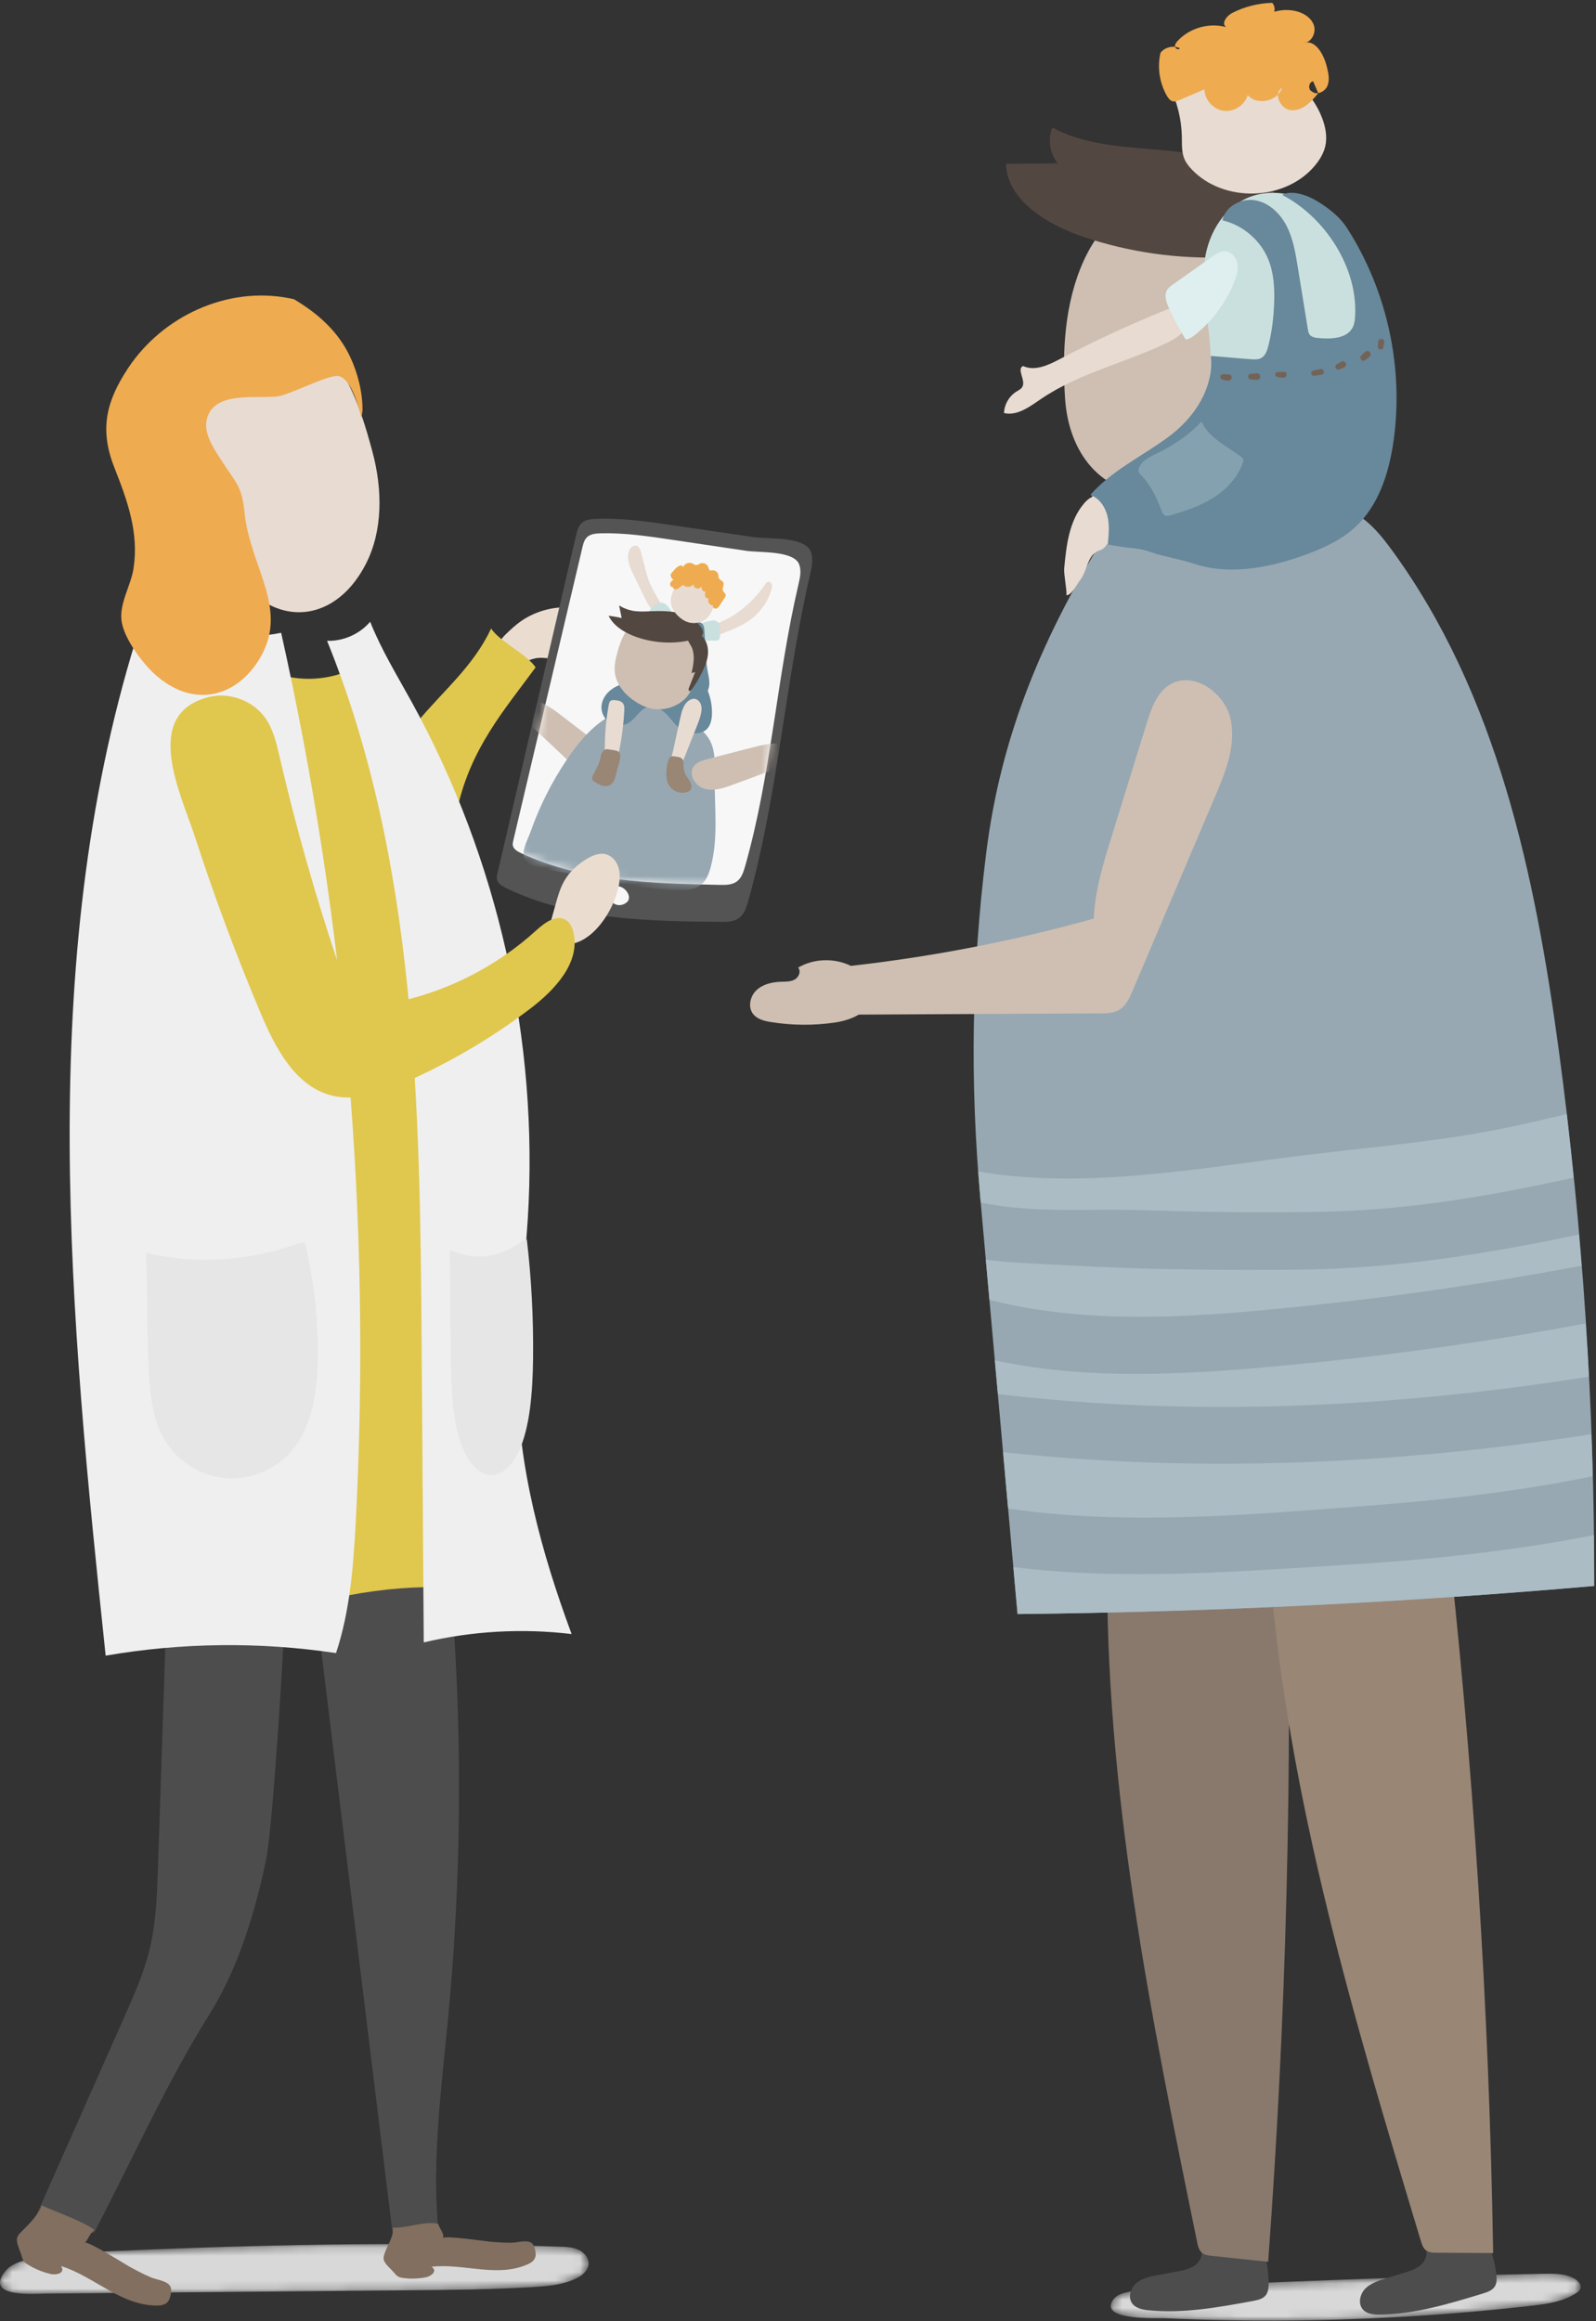 <?xml version="1.0" encoding="UTF-8"?>
<svg width="194px" height="282px" viewBox="0 0 194 282" version="1.1" xmlns="http://www.w3.org/2000/svg" xmlns:xlink="http://www.w3.org/1999/xlink">
    <rect x="0" y="0" width="194" height="282" fill="#333333" stroke="none"/>
    <title>bewoner</title>
    <defs>
        <path d="M53.813,1.341 C55.079,1.32 56.418,1.317 57.509,1.957 C57.948,2.213 58.366,2.71 58.178,3.181 C58.091,3.402 57.892,3.556 57.692,3.685 C56.043,4.766 54.003,5.035 52.039,5.256 C47.989,5.713 43.927,6.081 39.858,6.362 C32.708,6.855 25.54,7.077 18.375,7.026 C14.792,7 11.209,6.906 7.628,6.744 C7.602,6.743 7.569,6.742 7.532,6.742 L7.242,6.741 C7.184,6.741 7.121,6.742 7.054,6.742 L6.352,6.742 C4.068,6.727 -0.138,6.516 1.445,4.424 C1.884,3.842 2.662,3.652 3.381,3.523 C6.421,2.98 9.52,2.851 12.607,2.722" id="path-1"></path>
        <path d="M10.915,1.05 C29.978,0.181 49.077,-0.281 68.149,0.399 C68.903,0.427 69.681,0.459 70.362,0.783 C71.043,1.106 71.607,1.798 71.542,2.546 C71.469,3.357 70.726,3.934 69.991,4.281 C68.384,5.043 66.565,5.197 64.789,5.305 C59.874,5.603 54.952,5.647 50.028,5.692 L50.028,5.692 L37.663,5.804 L37.663,5.804 L16.117,6.001 C12.558,6.032 8.998,6.065 5.437,6.097 C4.086,6.109 -1.985,6.625 0.66,3.352 C1.226,2.654 2.114,2.302 2.979,2.051" id="path-3"></path>
        <path d="M11.914,0.863 C11.35,0.879 10.744,0.931 10.33,1.282 L10.33,1.282 C9.947,1.603 9.816,2.112 9.703,2.588 L9.703,2.588 C6.905,14.455 4.107,26.321 1.306,38.188 L1.306,38.188 C1.262,38.387 1.215,38.589 1.255,38.791 L1.255,38.791 C1.344,39.25 1.84,39.534 2.288,39.742 L2.288,39.742 C9.691,43.181 18.184,43.413 26.37,43.58 L26.37,43.58 C27.077,43.592 27.838,43.592 28.409,43.214 L28.409,43.214 C29.024,42.811 29.269,42.075 29.464,41.39 L29.464,41.39 C32.668,30.192 33.314,18.433 35.965,7.096 L35.965,7.096 C36.153,6.294 36.35,5.443 36.063,4.658 L36.063,4.658 C35.443,2.933 31.195,3.223 29.645,2.994 L29.645,2.994 C26.6,2.541 23.557,2.086 20.515,1.634 L20.515,1.634 C17.891,1.245 15.255,0.853 12.612,0.853 L12.612,0.853 C12.379,0.853 12.146,0.858 11.914,0.863" id="path-5"></path>
        <path d="M11.914,0.863 C11.35,0.879 10.744,0.931 10.33,1.282 L10.33,1.282 C9.947,1.603 9.816,2.112 9.703,2.588 L9.703,2.588 C6.905,14.455 4.107,26.321 1.306,38.188 L1.306,38.188 C1.262,38.387 1.215,38.589 1.255,38.791 L1.255,38.791 C1.344,39.25 1.84,39.534 2.288,39.742 L2.288,39.742 C9.691,43.181 18.184,43.413 26.37,43.58 L26.37,43.58 C27.077,43.592 27.838,43.592 28.409,43.214 L28.409,43.214 C29.024,42.811 29.269,42.075 29.464,41.39 L29.464,41.39 C32.668,30.192 33.314,18.433 35.965,7.096 L35.965,7.096 C36.153,6.294 36.35,5.443 36.063,4.658 L36.063,4.658 C35.443,2.933 31.195,3.223 29.645,2.994 L29.645,2.994 C26.6,2.541 23.557,2.086 20.515,1.634 L20.515,1.634 C17.891,1.245 15.255,0.853 12.612,0.853 L12.612,0.853 C12.379,0.853 12.146,0.858 11.914,0.863" id="path-7"></path>
        <path d="M11.914,0.863 C11.35,0.879 10.744,0.931 10.33,1.282 L10.33,1.282 C9.947,1.603 9.816,2.112 9.703,2.588 L9.703,2.588 C6.905,14.455 4.107,26.321 1.306,38.188 L1.306,38.188 C1.262,38.387 1.215,38.589 1.255,38.791 L1.255,38.791 C1.344,39.25 1.84,39.534 2.288,39.742 L2.288,39.742 C9.691,43.181 18.184,43.413 26.37,43.58 L26.37,43.58 C27.077,43.592 27.838,43.592 28.409,43.214 L28.409,43.214 C29.024,42.811 29.269,42.075 29.464,41.39 L29.464,41.39 C32.668,30.192 33.314,18.433 35.965,7.096 L35.965,7.096 C36.153,6.294 36.35,5.443 36.063,4.658 L36.063,4.658 C35.443,2.933 31.195,3.223 29.645,2.994 L29.645,2.994 C26.6,2.541 23.557,2.086 20.515,1.634 L20.515,1.634 C17.891,1.245 15.255,0.853 12.612,0.853 L12.612,0.853 C12.379,0.853 12.146,0.858 11.914,0.863" id="path-9"></path>
        <path d="M11.914,0.863 C11.35,0.879 10.744,0.931 10.33,1.282 L10.33,1.282 C9.947,1.603 9.816,2.112 9.703,2.588 L9.703,2.588 C6.905,14.455 4.107,26.321 1.306,38.188 L1.306,38.188 C1.262,38.387 1.215,38.589 1.255,38.791 L1.255,38.791 C1.344,39.25 1.84,39.534 2.288,39.742 L2.288,39.742 C9.691,43.181 18.184,43.413 26.37,43.58 L26.37,43.58 C27.077,43.592 27.838,43.592 28.409,43.214 L28.409,43.214 C29.024,42.811 29.269,42.075 29.464,41.39 L29.464,41.39 C32.668,30.192 33.314,18.433 35.965,7.096 L35.965,7.096 C36.153,6.294 36.35,5.443 36.063,4.658 L36.063,4.658 C35.443,2.933 31.195,3.223 29.645,2.994 L29.645,2.994 C26.6,2.541 23.557,2.086 20.515,1.634 L20.515,1.634 C17.891,1.245 15.255,0.853 12.612,0.853 L12.612,0.853 C12.379,0.853 12.146,0.858 11.914,0.863" id="path-11"></path>
        <path d="M11.914,0.863 C11.35,0.879 10.744,0.931 10.33,1.282 L10.33,1.282 C9.947,1.603 9.816,2.112 9.703,2.588 L9.703,2.588 C6.905,14.455 4.107,26.321 1.306,38.188 L1.306,38.188 C1.262,38.387 1.215,38.589 1.255,38.791 L1.255,38.791 C1.344,39.25 1.84,39.534 2.288,39.742 L2.288,39.742 C9.691,43.181 18.184,43.413 26.37,43.58 L26.37,43.58 C27.077,43.592 27.838,43.592 28.409,43.214 L28.409,43.214 C29.024,42.811 29.269,42.075 29.464,41.39 L29.464,41.39 C32.668,30.192 33.314,18.433 35.965,7.096 L35.965,7.096 C36.153,6.294 36.35,5.443 36.063,4.658 L36.063,4.658 C35.443,2.933 31.195,3.223 29.645,2.994 L29.645,2.994 C26.6,2.541 23.557,2.086 20.515,1.634 L20.515,1.634 C17.891,1.245 15.255,0.853 12.612,0.853 L12.612,0.853 C12.379,0.853 12.146,0.858 11.914,0.863" id="path-13"></path>
        <path d="M11.914,0.863 C11.35,0.879 10.744,0.931 10.33,1.282 L10.33,1.282 C9.947,1.603 9.816,2.112 9.703,2.588 L9.703,2.588 C6.905,14.455 4.107,26.321 1.306,38.188 L1.306,38.188 C1.262,38.387 1.215,38.589 1.255,38.791 L1.255,38.791 C1.344,39.25 1.84,39.534 2.288,39.742 L2.288,39.742 C9.691,43.181 18.184,43.413 26.37,43.58 L26.37,43.58 C27.077,43.592 27.838,43.592 28.409,43.214 L28.409,43.214 C29.024,42.811 29.269,42.075 29.464,41.39 L29.464,41.39 C32.668,30.192 33.314,18.433 35.965,7.096 L35.965,7.096 C36.153,6.294 36.35,5.443 36.063,4.658 L36.063,4.658 C35.443,2.933 31.195,3.223 29.645,2.994 L29.645,2.994 C26.6,2.541 23.557,2.086 20.515,1.634 L20.515,1.634 C17.891,1.245 15.255,0.853 12.612,0.853 L12.612,0.853 C12.379,0.853 12.146,0.858 11.914,0.863" id="path-15"></path>
        <path d="M11.914,0.863 C11.35,0.879 10.744,0.931 10.33,1.282 L10.33,1.282 C9.947,1.603 9.816,2.112 9.703,2.588 L9.703,2.588 C6.905,14.455 4.107,26.321 1.306,38.188 L1.306,38.188 C1.262,38.387 1.215,38.589 1.255,38.791 L1.255,38.791 C1.344,39.25 1.84,39.534 2.288,39.742 L2.288,39.742 C9.691,43.181 18.184,43.413 26.37,43.58 L26.37,43.58 C27.077,43.592 27.838,43.592 28.409,43.214 L28.409,43.214 C29.024,42.811 29.269,42.075 29.464,41.39 L29.464,41.39 C32.668,30.192 33.314,18.433 35.965,7.096 L35.965,7.096 C36.153,6.294 36.35,5.443 36.063,4.658 L36.063,4.658 C35.443,2.933 31.195,3.223 29.645,2.994 L29.645,2.994 C26.6,2.541 23.557,2.086 20.515,1.634 L20.515,1.634 C17.891,1.245 15.255,0.853 12.612,0.853 L12.612,0.853 C12.379,0.853 12.146,0.858 11.914,0.863" id="path-17"></path>
        <path d="M11.914,0.863 C11.35,0.879 10.744,0.931 10.33,1.282 L10.33,1.282 C9.947,1.603 9.816,2.112 9.703,2.588 L9.703,2.588 C6.905,14.455 4.107,26.321 1.306,38.188 L1.306,38.188 C1.262,38.387 1.215,38.589 1.255,38.791 L1.255,38.791 C1.344,39.25 1.84,39.534 2.288,39.742 L2.288,39.742 C9.691,43.181 18.184,43.413 26.37,43.58 L26.37,43.58 C27.077,43.592 27.838,43.592 28.409,43.214 L28.409,43.214 C29.024,42.811 29.269,42.075 29.464,41.39 L29.464,41.39 C32.668,30.192 33.314,18.433 35.965,7.096 L35.965,7.096 C36.153,6.294 36.35,5.443 36.063,4.658 L36.063,4.658 C35.443,2.933 31.195,3.223 29.645,2.994 L29.645,2.994 C26.6,2.541 23.557,2.086 20.515,1.634 L20.515,1.634 C17.891,1.245 15.255,0.853 12.612,0.853 L12.612,0.853 C12.379,0.853 12.146,0.858 11.914,0.863" id="path-19"></path>
        <path d="M11.914,0.863 C11.35,0.879 10.744,0.931 10.33,1.282 L10.33,1.282 C9.947,1.603 9.816,2.112 9.703,2.588 L9.703,2.588 C6.905,14.455 4.107,26.321 1.306,38.188 L1.306,38.188 C1.262,38.387 1.215,38.589 1.255,38.791 L1.255,38.791 C1.344,39.25 1.84,39.534 2.288,39.742 L2.288,39.742 C9.691,43.181 18.184,43.413 26.37,43.58 L26.37,43.58 C27.077,43.592 27.838,43.592 28.409,43.214 L28.409,43.214 C29.024,42.811 29.269,42.075 29.464,41.39 L29.464,41.39 C32.668,30.192 33.314,18.433 35.965,7.096 L35.965,7.096 C36.153,6.294 36.35,5.443 36.063,4.658 L36.063,4.658 C35.443,2.933 31.195,3.223 29.645,2.994 L29.645,2.994 C26.6,2.541 23.557,2.086 20.515,1.634 L20.515,1.634 C17.891,1.245 15.255,0.853 12.612,0.853 L12.612,0.853 C12.379,0.853 12.146,0.858 11.914,0.863" id="path-21"></path>
        <path d="M11.914,0.863 C11.35,0.879 10.744,0.931 10.33,1.282 L10.33,1.282 C9.947,1.603 9.816,2.112 9.703,2.588 L9.703,2.588 C6.905,14.455 4.107,26.321 1.306,38.188 L1.306,38.188 C1.262,38.387 1.215,38.589 1.255,38.791 L1.255,38.791 C1.344,39.25 1.84,39.534 2.288,39.742 L2.288,39.742 C9.691,43.181 18.184,43.413 26.37,43.58 L26.37,43.58 C27.077,43.592 27.838,43.592 28.409,43.214 L28.409,43.214 C29.024,42.811 29.269,42.075 29.464,41.39 L29.464,41.39 C32.668,30.192 33.314,18.433 35.965,7.096 L35.965,7.096 C36.153,6.294 36.35,5.443 36.063,4.658 L36.063,4.658 C35.443,2.933 31.195,3.223 29.645,2.994 L29.645,2.994 C26.6,2.541 23.557,2.086 20.515,1.634 L20.515,1.634 C17.891,1.245 15.255,0.853 12.612,0.853 L12.612,0.853 C12.379,0.853 12.146,0.858 11.914,0.863" id="path-23"></path>
        <path d="M11.914,0.863 C11.35,0.879 10.744,0.931 10.33,1.282 L10.33,1.282 C9.947,1.603 9.816,2.112 9.703,2.588 L9.703,2.588 C6.905,14.455 4.107,26.321 1.306,38.188 L1.306,38.188 C1.262,38.387 1.215,38.589 1.255,38.791 L1.255,38.791 C1.344,39.25 1.84,39.534 2.288,39.742 L2.288,39.742 C9.691,43.181 18.184,43.413 26.37,43.58 L26.37,43.58 C27.077,43.592 27.838,43.592 28.409,43.214 L28.409,43.214 C29.024,42.811 29.269,42.075 29.464,41.39 L29.464,41.39 C32.668,30.192 33.314,18.433 35.965,7.096 L35.965,7.096 C36.153,6.294 36.35,5.443 36.063,4.658 L36.063,4.658 C35.443,2.933 31.195,3.223 29.645,2.994 L29.645,2.994 C26.6,2.541 23.557,2.086 20.515,1.634 L20.515,1.634 C17.891,1.245 15.255,0.853 12.612,0.853 L12.612,0.853 C12.379,0.853 12.146,0.858 11.914,0.863" id="path-25"></path>
        <path d="M11.914,0.863 C11.35,0.879 10.744,0.931 10.33,1.282 L10.33,1.282 C9.947,1.603 9.816,2.112 9.703,2.588 L9.703,2.588 C6.905,14.455 4.107,26.321 1.306,38.188 L1.306,38.188 C1.262,38.387 1.215,38.589 1.255,38.791 L1.255,38.791 C1.344,39.25 1.84,39.534 2.288,39.742 L2.288,39.742 C9.691,43.181 18.184,43.413 26.37,43.58 L26.37,43.58 C27.077,43.592 27.838,43.592 28.409,43.214 L28.409,43.214 C29.024,42.811 29.269,42.075 29.464,41.39 L29.464,41.39 C32.668,30.192 33.314,18.433 35.965,7.096 L35.965,7.096 C36.153,6.294 36.35,5.443 36.063,4.658 L36.063,4.658 C35.443,2.933 31.195,3.223 29.645,2.994 L29.645,2.994 C26.6,2.541 23.557,2.086 20.515,1.634 L20.515,1.634 C17.891,1.245 15.255,0.853 12.612,0.853 L12.612,0.853 C12.379,0.853 12.146,0.858 11.914,0.863" id="path-27"></path>
        <path d="M11.914,0.863 C11.35,0.879 10.744,0.931 10.33,1.282 L10.33,1.282 C9.947,1.603 9.816,2.112 9.703,2.588 L9.703,2.588 C6.905,14.455 4.107,26.321 1.306,38.188 L1.306,38.188 C1.262,38.387 1.215,38.589 1.255,38.791 L1.255,38.791 C1.344,39.25 1.84,39.534 2.288,39.742 L2.288,39.742 C9.691,43.181 18.184,43.413 26.37,43.58 L26.37,43.58 C27.077,43.592 27.838,43.592 28.409,43.214 L28.409,43.214 C29.024,42.811 29.269,42.075 29.464,41.39 L29.464,41.39 C32.668,30.192 33.314,18.433 35.965,7.096 L35.965,7.096 C36.153,6.294 36.35,5.443 36.063,4.658 L36.063,4.658 C35.443,2.933 31.195,3.223 29.645,2.994 L29.645,2.994 C26.6,2.541 23.557,2.086 20.515,1.634 L20.515,1.634 C17.891,1.245 15.255,0.853 12.612,0.853 L12.612,0.853 C12.379,0.853 12.146,0.858 11.914,0.863" id="path-29"></path>
        <path d="M11.914,0.863 C11.35,0.879 10.744,0.931 10.33,1.282 L10.33,1.282 C9.947,1.603 9.816,2.112 9.703,2.588 L9.703,2.588 C6.905,14.455 4.107,26.321 1.306,38.188 L1.306,38.188 C1.262,38.387 1.215,38.589 1.255,38.791 L1.255,38.791 C1.344,39.25 1.84,39.534 2.288,39.742 L2.288,39.742 C9.691,43.181 18.184,43.413 26.37,43.58 L26.37,43.58 C27.077,43.592 27.838,43.592 28.409,43.214 L28.409,43.214 C29.024,42.811 29.269,42.075 29.464,41.39 L29.464,41.39 C32.668,30.192 33.314,18.433 35.965,7.096 L35.965,7.096 C36.153,6.294 36.35,5.443 36.063,4.658 L36.063,4.658 C35.443,2.933 31.195,3.223 29.645,2.994 L29.645,2.994 C26.6,2.541 23.557,2.086 20.515,1.634 L20.515,1.634 C17.891,1.245 15.255,0.853 12.612,0.853 L12.612,0.853 C12.379,0.853 12.146,0.858 11.914,0.863" id="path-31"></path>
        <path d="M11.914,0.863 C11.35,0.879 10.744,0.931 10.33,1.282 L10.33,1.282 C9.947,1.603 9.816,2.112 9.703,2.588 L9.703,2.588 C6.905,14.455 4.107,26.321 1.306,38.188 L1.306,38.188 C1.262,38.387 1.215,38.589 1.255,38.791 L1.255,38.791 C1.344,39.25 1.84,39.534 2.288,39.742 L2.288,39.742 C9.691,43.181 18.184,43.413 26.37,43.58 L26.37,43.58 C27.077,43.592 27.838,43.592 28.409,43.214 L28.409,43.214 C29.024,42.811 29.269,42.075 29.464,41.39 L29.464,41.39 C32.668,30.192 33.314,18.433 35.965,7.096 L35.965,7.096 C36.153,6.294 36.35,5.443 36.063,4.658 L36.063,4.658 C35.443,2.933 31.195,3.223 29.645,2.994 L29.645,2.994 C26.6,2.541 23.557,2.086 20.515,1.634 L20.515,1.634 C17.891,1.245 15.255,0.853 12.612,0.853 L12.612,0.853 C12.379,0.853 12.146,0.858 11.914,0.863" id="path-33"></path>
        <path d="M11.914,0.863 C11.35,0.879 10.744,0.931 10.33,1.282 L10.33,1.282 C9.947,1.603 9.816,2.112 9.703,2.588 L9.703,2.588 C6.905,14.455 4.107,26.321 1.306,38.188 L1.306,38.188 C1.262,38.387 1.215,38.589 1.255,38.791 L1.255,38.791 C1.344,39.25 1.84,39.534 2.288,39.742 L2.288,39.742 C9.691,43.181 18.184,43.413 26.37,43.58 L26.37,43.58 C27.077,43.592 27.838,43.592 28.409,43.214 L28.409,43.214 C29.024,42.811 29.269,42.075 29.464,41.39 L29.464,41.39 C32.668,30.192 33.314,18.433 35.965,7.096 L35.965,7.096 C36.153,6.294 36.35,5.443 36.063,4.658 L36.063,4.658 C35.443,2.933 31.195,3.223 29.645,2.994 L29.645,2.994 C26.6,2.541 23.557,2.086 20.515,1.634 L20.515,1.634 C17.891,1.245 15.255,0.853 12.612,0.853 L12.612,0.853 C12.379,0.853 12.146,0.858 11.914,0.863" id="path-35"></path>
        <path d="M11.914,0.863 C11.35,0.879 10.744,0.931 10.33,1.282 L10.33,1.282 C9.947,1.603 9.816,2.112 9.703,2.588 L9.703,2.588 C6.905,14.455 4.107,26.321 1.306,38.188 L1.306,38.188 C1.262,38.387 1.215,38.589 1.255,38.791 L1.255,38.791 C1.344,39.25 1.84,39.534 2.288,39.742 L2.288,39.742 C9.691,43.181 18.184,43.413 26.37,43.58 L26.37,43.58 C27.077,43.592 27.838,43.592 28.409,43.214 L28.409,43.214 C29.024,42.811 29.269,42.075 29.464,41.39 L29.464,41.39 C32.668,30.192 33.314,18.433 35.965,7.096 L35.965,7.096 C36.153,6.294 36.35,5.443 36.063,4.658 L36.063,4.658 C35.443,2.933 31.195,3.223 29.645,2.994 L29.645,2.994 C26.6,2.541 23.557,2.086 20.515,1.634 L20.515,1.634 C17.891,1.245 15.255,0.853 12.612,0.853 L12.612,0.853 C12.379,0.853 12.146,0.858 11.914,0.863" id="path-37"></path>
        <path d="M11.914,0.863 C11.35,0.879 10.744,0.931 10.33,1.282 L10.33,1.282 C9.947,1.603 9.816,2.112 9.703,2.588 L9.703,2.588 C6.905,14.455 4.107,26.321 1.306,38.188 L1.306,38.188 C1.262,38.387 1.215,38.589 1.255,38.791 L1.255,38.791 C1.344,39.25 1.84,39.534 2.288,39.742 L2.288,39.742 C9.691,43.181 18.184,43.413 26.37,43.58 L26.37,43.58 C27.077,43.592 27.838,43.592 28.409,43.214 L28.409,43.214 C29.024,42.811 29.269,42.075 29.464,41.39 L29.464,41.39 C32.668,30.192 33.314,18.433 35.965,7.096 L35.965,7.096 C36.153,6.294 36.35,5.443 36.063,4.658 L36.063,4.658 C35.443,2.933 31.195,3.223 29.645,2.994 L29.645,2.994 C26.6,2.541 23.557,2.086 20.515,1.634 L20.515,1.634 C17.891,1.245 15.255,0.853 12.612,0.853 L12.612,0.853 C12.379,0.853 12.146,0.858 11.914,0.863" id="path-39"></path>
        <path d="M11.914,0.863 C11.35,0.879 10.744,0.931 10.33,1.282 L10.33,1.282 C9.947,1.603 9.816,2.112 9.703,2.588 L9.703,2.588 C6.905,14.455 4.107,26.321 1.306,38.188 L1.306,38.188 C1.262,38.387 1.215,38.589 1.255,38.791 L1.255,38.791 C1.344,39.25 1.84,39.534 2.288,39.742 L2.288,39.742 C9.691,43.181 18.184,43.413 26.37,43.58 L26.37,43.58 C27.077,43.592 27.838,43.592 28.409,43.214 L28.409,43.214 C29.024,42.811 29.269,42.075 29.464,41.39 L29.464,41.39 C32.668,30.192 33.314,18.433 35.965,7.096 L35.965,7.096 C36.153,6.294 36.35,5.443 36.063,4.658 L36.063,4.658 C35.443,2.933 31.195,3.223 29.645,2.994 L29.645,2.994 C26.6,2.541 23.557,2.086 20.515,1.634 L20.515,1.634 C17.891,1.245 15.255,0.853 12.612,0.853 L12.612,0.853 C12.379,0.853 12.146,0.858 11.914,0.863" id="path-41"></path>
    </defs>
    <g id="Website" stroke="none" stroke-width="1" fill="none" fill-rule="evenodd">
        <g id="doelgroep" transform="translate(-860, -221)">
            <g id="Oval" transform="translate(0, 90)">
                <g id="Group-159" transform="translate(860, 129)">
                    <g id="Group-95" transform="translate(0, 0.295)">
                        <g id="Group-3" transform="translate(133.916, 276.623)">
                            <mask id="mask-2" fill="white">
                                <use xlink:href="#path-1"></use>
                            </mask>
                            <g id="Clip-2"></g>
                            <path d="M52.039,5.256 C54.003,5.035 56.043,4.766 57.692,3.685 C57.892,3.556 58.091,3.402 58.178,3.181 C58.366,2.71 57.948,2.213 57.509,1.957 C56.418,1.317 55.079,1.32 53.813,1.341 C40.071,1.594 26.339,2.157 12.607,2.722 C9.52,2.851 6.421,2.98 3.381,3.523 C2.662,3.652 1.884,3.842 1.445,4.424 C-0.564,7.08 6.752,6.705 7.628,6.744 C11.209,6.906 14.792,7 18.375,7.026 C25.54,7.077 32.708,6.855 39.858,6.362 C43.927,6.081 47.989,5.713 52.039,5.256" id="Fill-1" fill="#D8D8D8" mask="url(#mask-2)"></path>
                        </g>
                        <path d="M154.206,279.203 C154.213,278.174 154.088,277.14 153.832,276.141 C153.755,275.834 153.656,275.516 153.433,275.286 C153.045,274.883 152.413,274.876 151.854,274.897 C149.913,274.965 147.973,275.037 146.035,275.105 C146.227,275.818 145.788,276.577 145.179,276.99 C144.569,277.403 143.821,277.548 143.095,277.684 C142.323,277.827 141.547,277.972 140.774,278.115 C139.856,278.286 138.895,278.476 138.171,279.067 C137.448,279.655 137.069,280.781 137.605,281.545 C138.042,282.166 138.881,282.328 139.637,282.401 C143.878,282.818 148.135,282.04 152.324,281.264 C152.885,281.158 153.499,281.025 153.856,280.579 C154.156,280.202 154.201,279.686 154.206,279.203" id="Fill-4" fill="#4D4D4D"></path>
                        <path d="M181.893,278.097 C181.785,277.073 181.543,276.063 181.174,275.099 C181.061,274.801 180.927,274.497 180.68,274.295 C180.248,273.939 179.621,274.002 179.066,274.086 C177.147,274.375 175.227,274.663 173.308,274.951 C173.581,275.636 173.233,276.442 172.674,276.921 C172.115,277.401 171.389,277.631 170.684,277.847 C169.93,278.076 169.178,278.308 168.426,278.538 C167.533,278.815 166.6,279.113 165.947,279.778 C165.297,280.446 165.048,281.607 165.665,282.305 C166.171,282.873 167.023,282.938 167.782,282.927 C172.044,282.859 176.184,281.602 180.258,280.36 C180.805,280.193 181.399,279.992 181.7,279.506 C181.958,279.096 181.944,278.578 181.893,278.097" id="Fill-6" fill="#4D4D4D"></path>
                        <path d="M134.977,189.068 C134.629,189.549 134.601,190.235 134.594,190.868 C134.263,219.016 139.906,246.737 145.514,274.106 C145.599,274.521 145.695,274.955 145.946,275.26 C146.28,275.663 146.801,275.738 147.278,275.787 C149.569,276.028 151.86,276.27 154.148,276.511 C156.347,246.817 157.118,216.974 156.457,187.179 C149.881,187.579 143.308,187.98 136.734,188.381 C136.1,188.421 135.388,188.501 134.977,189.068" id="Fill-8" fill="#89796D"></path>
                        <path d="M154.532,190.288 C154.229,190.802 154.261,191.488 154.311,192.117 C156.519,220.173 164.636,247.214 172.688,273.91 C172.81,274.314 172.942,274.736 173.221,275.015 C173.59,275.383 174.116,275.406 174.598,275.408 C176.898,275.422 179.2,275.437 181.5,275.451 C181.012,245.671 179.09,215.89 175.744,186.291 C169.237,187.337 162.726,188.385 156.218,189.433 C155.589,189.533 154.891,189.681 154.532,190.288" id="Fill-10" fill="#998675"></path>
                        <path d="M131.936,57.558 C130.552,55.638 129.65,53.092 129.457,50.038 C129.1,44.402 129.394,38.567 131.713,33.417 C134.384,27.481 141.171,21.578 148.22,23.095 C156.475,24.872 155.937,35.494 155.373,42.553 C154.922,48.165 152.907,53.859 148.746,57.659 C142.534,63.337 135.57,62.601 131.936,57.558" id="Fill-12" fill="#CEBFB2"></path>
                        <path d="M164.814,64.147 C166.616,65.192 167.957,66.861 169.186,68.54 C181.955,86.002 186.609,107.994 189.492,129.418 C192.388,150.948 193.824,172.674 193.779,194.399 C170.471,196.424 147.083,197.561 123.687,197.812 C122.181,180.994 120.675,164.179 119.169,147.361 C117.889,133.075 118.098,119.682 119.863,105.448 C121.625,91.211 126.673,78.855 135.101,65.549 C143.281,71.85 155.881,58.959 164.814,64.147" id="Fill-14" fill="#97A8B2"></path>
                        <path d="M184.551,138.428 C175.87,140.33 167.203,140.998 158.411,142.083 C145.647,143.656 131.842,146.242 118.915,144.048 C118.995,145.149 119.068,146.249 119.169,147.362 L119.209,147.806 C125.273,149.128 132.375,148.553 138.126,148.72 C146.1,148.95 154.086,149.128 162.062,148.893 C172.026,148.603 181.677,146.901 191.279,144.795 C191.021,142.214 190.744,139.636 190.445,137.059 C188.486,137.533 186.522,137.997 184.551,138.428" id="Fill-16" fill="#ABBCC4"></path>
                        <path d="M157.654,155.967 C148.299,156.037 138.875,155.974 129.534,155.43 C126.252,155.238 123.008,155.167 119.831,154.762 L120.268,159.633 C133.171,162.946 147.317,161.591 160.34,160.201 C171.097,159.052 181.693,157.474 192.242,155.491 C192.143,154.227 192.028,152.966 191.92,151.703 C180.676,154.066 169.406,155.88 157.654,155.967" id="Fill-18" fill="#ABBCC4"></path>
                        <path d="M158.692,167.364 C146.396,168.574 133.206,169.64 120.926,166.989 L121.295,171.087 C145.289,173.907 169.373,172.73 193.137,168.968 C193.029,166.813 192.881,164.659 192.745,162.504 C181.486,164.598 170.167,166.237 158.692,167.364" id="Fill-20" fill="#ABBCC4"></path>
                        <path d="M121.926,178.139 L122.539,184.984 C136.835,187.101 152.186,185.725 166.32,184.647 C175.431,183.953 184.612,182.909 193.606,181.067 C193.561,179.365 193.5,177.665 193.439,175.963 C169.764,179.611 145.864,180.725 121.926,178.139" id="Fill-22" fill="#ABBCC4"></path>
                        <path d="M164.488,191.77 C150.981,192.611 136.789,193.797 123.176,192.102 L123.686,197.811 C147.084,197.562 170.469,196.423 193.78,194.397 C193.783,192.337 193.761,190.279 193.74,188.218 C184.075,190.131 174.198,191.162 164.488,191.77" id="Fill-24" fill="#ABBCC4"></path>
                        <path d="M147.904,47.016 C148.992,50.537 149.34,54.25 148.924,57.891 C153.989,56.187 156.433,50.994 157.758,46.219 C158.928,42.004 159.668,37.599 158.904,33.304 C158.138,29.012 155.697,24.816 151.649,22.521 C144.662,18.561 134.962,21.065 127.913,17.197 C127.335,18.631 127.594,20.319 128.578,21.555 C126.478,21.574 124.378,21.592 122.277,21.611 C122.416,26.011 127.232,28.991 131.759,30.508 C137.292,32.364 143.234,33.203 149.124,32.962 C148.59,35.013 148.055,37.067 147.521,39.118 C150.214,38.171 153.604,40.194 153.731,42.824 C153.858,45.455 150.677,47.745 147.904,47.016" id="Fill-26" fill="#534741"></path>
                        <path d="M144.917,22.349 C148.763,26.321 156.039,26.145 159.688,21.993 C160.332,21.262 160.874,20.415 161.093,19.468 C161.354,18.327 161.121,17.124 160.705,16.032 C159.512,12.909 156.732,10.438 153.485,9.618 C150.239,8.797 146.616,9.651 144.078,11.831 C143.435,11.575 142.645,11.76 142.182,12.274 C143.108,14.145 143.618,16.217 143.658,18.301 C143.677,19.225 143.611,20.188 143.977,21.037 C144.191,21.534 144.541,21.96 144.917,22.349" id="Fill-28" fill="#E8DBD1"></path>
                        <path d="M149.775,3.282 C149.103,3.624 148.42,4.557 149.031,4.998 C146.963,4.43 144.6,5.103 143.145,6.679 C142.964,6.875 142.783,7.122 142.83,7.384 C142.877,7.649 143.291,7.806 143.415,7.569 C142.633,7.185 141.595,7.426 141.064,8.118 C140.657,9.871 140.937,11.775 141.834,13.336 C142.006,13.636 142.234,13.948 142.572,14.021 C142.842,14.077 143.115,13.967 143.366,13.859 C144.381,13.428 145.394,12.996 146.406,12.563 C146.43,13.831 147.475,15.003 148.732,15.169 C149.991,15.338 151.307,14.48 151.662,13.264 C152.799,14.56 155.317,14.025 155.83,12.382 C154.697,13.074 155.693,15.062 157.021,15.104 C158.348,15.146 159.417,14.068 160.237,13.022 C160.028,12.542 159.819,12.061 159.612,11.58 C159.06,11.679 158.959,12.61 159.476,12.823 C160.075,13.325 161.064,12.851 161.36,12.131 C161.654,11.412 161.473,10.596 161.287,9.839 C160.928,8.364 159.941,6.493 158.48,6.915 C159.434,6.861 160.014,5.666 159.704,4.763 C159.391,3.861 158.473,3.289 157.542,3.061 C156.675,2.85 155.747,2.879 154.895,3.139 C154.996,2.766 154.902,2.344 154.648,2.051 C152.959,2.089 151.279,2.513 149.775,3.282" id="Fill-30" fill="#EFAB50"></path>
                        <path d="M134.222,67.777 C139.466,68.173 146.54,71.157 151.739,70.428 C156.938,69.701 162.506,68.14 165.631,64.244 C168.718,60.39 169.726,55.315 169.533,50.197 C169.341,45.079 168.798,39.931 166.599,35.215 C165.319,32.474 163.839,29.718 161.43,27.692 C159.02,25.669 155.477,24.509 152.371,25.479 C148.896,26.564 146.892,29.98 146.446,33.288 C146,36.593 146.763,39.922 147.061,43.242 C147.358,46.561 147.104,50.138 144.933,52.827 C141.841,56.655 137.039,59.154 132.742,61.867 C133.545,65.451 132.171,64.628 134.222,67.777" id="Fill-32" fill="#CAE0DF"></path>
                        <path d="M124.283,48.685 C124.137,48.968 123.825,49.114 123.555,49.28 C122.664,49.833 122.077,50.846 122.042,51.892 C123.642,52.267 125.15,51.127 126.508,50.199 C131.155,47.03 136.831,45.79 141.892,43.328 C142.754,42.908 143.649,42.402 144.096,41.553 C144.542,40.705 144.291,39.432 143.379,39.129 C142.822,38.944 142.218,39.165 141.673,39.385 C137.282,41.157 132.978,43.15 128.787,45.354 C127.408,46.078 125.77,46.84 124.361,46.174 C123.536,46.549 124.697,47.881 124.283,48.685" id="Fill-34" fill="#E8DBD1"></path>
                        <path d="M144.126,42.957 C144.581,42.896 144.974,42.615 145.331,42.326 C147.412,40.648 149.05,38.428 150.032,35.945 C150.309,35.247 150.537,34.494 150.415,33.753 C150.293,33.013 149.72,32.298 148.97,32.239 C148.366,32.194 147.819,32.558 147.326,32.907 C145.742,34.025 144.163,35.146 142.582,36.264 C142.314,36.454 142.039,36.651 141.87,36.93 C141.473,37.579 141.762,38.414 142.077,39.105 C142.683,40.428 143.367,41.717 144.126,42.957" id="Fill-36" fill="#DFEFEF"></path>
                        <path d="M134.79,64.3 C134.726,63.36 134.475,62.188 133.554,61.984 C132.887,61.834 132.248,62.317 131.804,62.833 C129.952,64.973 129.612,67.988 129.356,70.801 C129.297,71.432 129.692,73.401 129.633,74.031 C130.267,74.022 130.92,72.658 131.31,72.161 C132.133,71.11 132.17,69.287 133.368,68.7 C133.82,68.48 134.315,68.452 134.686,67.552 C134.903,67.024 134.936,66.45 134.896,65.88 L134.79,64.3 Z" id="Fill-38" fill="#E8DBD1"></path>
                        <path d="M159.162,42.32 C159.397,42.674 159.881,42.745 160.306,42.782 C161.835,42.911 163.738,42.85 164.427,41.481 C164.636,41.066 164.69,40.59 164.716,40.126 C165.066,34.245 161.083,28.086 155.837,25.379 C157.186,24.706 159.162,25.519 160.428,26.34 C161.692,27.158 162.914,28.128 163.726,29.394 C168.627,37.02 170.671,46.425 169.377,55.392 C168.82,59.234 167.554,63.184 164.678,65.798 C163.177,67.163 161.325,68.082 159.436,68.82 C154.963,70.562 149.738,71.715 145.178,70.213 C143.397,69.626 141.708,69.385 139.922,68.811 C138.137,68.236 136.814,68.295 134.653,67.854 C134.77,66.708 134.885,65.536 134.617,64.415 C134.347,63.295 133.619,62.216 132.526,61.846 C135.12,58.876 138.818,57.15 141.995,54.813 C145.173,52.478 147.57,48.87 147.177,44.953 C148.655,45.054 150.614,45.253 152.095,45.354 C152.492,45.382 152.91,45.406 153.265,45.225 C153.798,44.958 154.019,44.325 154.167,43.75 C154.601,42.053 154.813,40.302 154.876,38.553 C154.944,36.734 154.846,34.866 154.15,33.185 C153.187,30.859 151.054,29.05 148.599,28.475 C148.923,26.79 150.871,25.749 152.564,26.04 C154.261,26.328 155.63,27.659 156.408,29.188 C157.188,30.716 157.472,32.444 157.747,34.137 C158.161,36.676 158.572,39.212 158.983,41.751 C159.016,41.948 159.051,42.154 159.162,42.32" id="Fill-40" fill="#68889B"></path>
                        <path d="M149.431,47.216 C149.354,47.205 149.279,47.19 149.201,47.176 C149.131,47.165 149.067,47.174 149.011,47.19 C148.893,47.183 148.776,47.165 148.651,47.169 C148.275,47.186 148.212,47.694 148.564,47.812 C148.785,47.887 148.992,47.934 149.222,47.969 C149.713,48.044 149.929,47.303 149.431,47.216" id="Fill-42" fill="#736357"></path>
                        <path d="M152.803,47.072 C152.556,47.084 152.309,47.095 152.063,47.112 C151.607,47.137 151.607,47.789 152.063,47.817 C152.309,47.831 152.556,47.845 152.803,47.855 C153.31,47.881 153.31,47.046 152.803,47.072" id="Fill-44" fill="#736357"></path>
                        <path d="M156.06,46.889 C155.808,46.903 155.566,46.922 155.313,46.905 C154.967,46.882 154.904,47.419 155.23,47.498 C155.51,47.569 155.773,47.613 156.06,47.585 C156.501,47.545 156.513,46.863 156.06,46.889" id="Fill-46" fill="#736357"></path>
                        <path d="M160.485,46.547 C160.192,46.605 159.9,46.675 159.609,46.743 C159.195,46.84 159.379,47.423 159.78,47.362 C160.076,47.318 160.375,47.273 160.671,47.219 C161.113,47.137 160.925,46.457 160.485,46.547" id="Fill-48" fill="#736357"></path>
                        <path d="M163.045,45.653 C162.847,45.753 162.659,45.859 162.471,45.978 C162.159,46.18 162.356,46.71 162.732,46.593 C162.944,46.529 163.143,46.454 163.348,46.37 C163.874,46.15 163.552,45.395 163.045,45.653" id="Fill-50" fill="#736357"></path>
                        <path d="M166.018,44.409 C165.823,44.557 165.645,44.71 165.468,44.881 C165.165,45.176 165.572,45.729 165.926,45.476 C166.126,45.333 166.314,45.19 166.495,45.026 C166.817,44.726 166.378,44.138 166.018,44.409" id="Fill-52" fill="#736357"></path>
                        <path d="M167.524,43.253 C167.515,43.45 167.496,43.645 167.484,43.842 C167.461,44.219 168.055,44.294 168.137,43.931 C168.182,43.739 168.22,43.546 168.264,43.352 C168.391,42.82 167.555,42.702 167.524,43.253" id="Fill-54" fill="#736357"></path>
                        <path d="M141.563,64.309 C141.791,64.438 142.077,64.37 142.329,64.3 C144.149,63.777 145.965,63.158 147.556,62.136 C149.147,61.112 150.512,59.642 151.092,57.846 C151.127,57.741 151.158,57.626 151.129,57.52 C151.097,57.392 150.986,57.302 150.883,57.223 C149.142,55.896 146.924,54.921 146.048,52.916 C144.495,54.597 142.542,55.875 140.477,56.869 C139.606,57.286 138.6,57.79 138.407,58.737 C138.386,58.838 138.377,58.943 138.403,59.044 C138.445,59.194 138.565,59.307 138.675,59.417 C139.878,60.594 140.585,62.174 141.184,63.747 C141.267,63.962 141.363,64.195 141.563,64.309" id="Fill-56" fill="#84A1AF"></path>
                        <path d="M149.554,88.97 C148.804,85.784 144.973,83.18 142.184,84.9 C140.6,85.878 139.938,87.805 139.388,89.579 C137.953,94.209 136.519,98.839 135.084,103.469 C134.088,106.686 133.085,109.946 132.958,113.31 C123.292,116.018 113.406,117.936 103.428,119.056 C101.429,118.079 98.939,118.142 97.014,119.27 C97.404,119.696 97.106,120.437 96.599,120.718 C96.093,121 95.48,120.971 94.902,120.99 C93.836,121.028 92.717,121.286 91.944,122.019 C91.171,122.755 90.885,124.068 91.543,124.907 C92.043,125.545 92.903,125.751 93.704,125.883 C96.253,126.295 98.868,126.319 101.424,125.951 C102.427,125.808 103.513,125.501 104.38,124.978 C114.165,124.926 123.95,124.877 133.735,124.828 C134.511,124.823 135.326,124.811 135.998,124.427 C136.853,123.942 137.29,122.976 137.673,122.073 C141.021,114.194 144.369,106.315 147.717,98.436 C148.997,95.424 150.303,92.156 149.554,88.97" id="Fill-58" fill="#CEBFB2"></path>
                        <g id="Group-62" transform="translate(0, 274.279)">
                            <mask id="mask-4" fill="white">
                                <use xlink:href="#path-3"></use>
                            </mask>
                            <g id="Clip-61"></g>
                            <path d="M50.028,5.692 C54.952,5.647 59.874,5.603 64.789,5.305 C66.565,5.197 68.384,5.043 69.991,4.281 C70.726,3.934 71.469,3.357 71.542,2.546 C71.607,1.798 71.043,1.106 70.362,0.783 C69.681,0.459 68.903,0.427 68.149,0.399 C49.077,-0.281 29.978,0.181 10.915,1.05 C8.244,1.174 5.545,1.308 2.979,2.051 C2.114,2.302 1.226,2.654 0.66,3.352 C-1.985,6.625 4.086,6.109 5.437,6.097 C8.998,6.065 12.558,6.032 16.117,6.001 C23.299,5.933 30.481,5.87 37.663,5.804 C41.786,5.767 45.907,5.727 50.028,5.692" id="Fill-60" fill="#D8D8D8" mask="url(#mask-4)"></path>
                        </g>
                        <path d="M60.403,80.559 C60.532,79.687 61.207,79.009 61.853,78.409 C62.189,78.097 62.529,77.786 62.891,77.502 C64.747,76.042 67.172,75.32 69.528,75.523 C70.2,75.582 70.905,75.73 71.408,76.18 C71.816,76.546 72.051,77.078 72.145,77.619 C72.166,77.741 72.183,77.87 72.155,77.992 C72.061,78.44 71.516,78.599 71.065,78.672 C70.592,78.749 70.101,78.829 69.716,79.11 C69.333,79.391 69.103,79.945 69.34,80.36 C69.448,80.545 69.638,80.69 69.685,80.901 C69.765,81.255 69.399,81.551 69.053,81.668 C67.771,82.097 66.347,81.417 65.024,81.701 C64.615,81.79 64.233,81.968 63.828,82.073 C63.427,82.176 62.978,82.205 62.611,82.005 C62.228,81.956 61.846,81.893 61.47,81.806 C61.089,81.717 60.673,81.579 60.488,81.236 C60.377,81.032 60.37,80.789 60.403,80.559" id="Fill-63" fill="#EADDD0"></path>
                        <path d="M81.756,65.522 C78.669,65.072 75.559,64.617 72.441,64.743 C71.83,64.769 71.172,64.835 70.719,65.243 C70.298,65.62 70.15,66.206 70.021,66.757 C66.835,80.448 63.65,94.138 60.466,107.829 C60.412,108.056 60.36,108.29 60.4,108.522 C60.492,109.05 61.025,109.369 61.509,109.603 C69.493,113.467 78.702,113.628 87.576,113.713 C88.342,113.722 89.166,113.713 89.791,113.27 C90.463,112.796 90.736,111.947 90.959,111.157 C94.577,98.231 95.423,84.691 98.444,71.612 C98.658,70.686 98.881,69.706 98.583,68.804 C97.927,66.83 93.318,67.214 91.64,66.97 C88.347,66.487 85.05,66.005 81.756,65.522" id="Fill-65" fill="#545454"></path>
                        <path d="M81.598,67.274 C78.746,66.85 75.873,66.425 72.997,66.503 C72.435,66.519 71.829,66.571 71.416,66.92 C71.031,67.244 70.901,67.752 70.789,68.228 C67.99,80.095 65.192,91.961 62.392,103.828 C62.347,104.025 62.3,104.229 62.338,104.431 C62.429,104.89 62.925,105.174 63.371,105.38 C70.774,108.819 79.27,109.053 87.453,109.218 C88.16,109.232 88.921,109.232 89.494,108.854 C90.11,108.449 90.352,107.715 90.549,107.03 C93.754,95.832 94.398,84.073 97.05,72.736 C97.238,71.932 97.433,71.083 97.149,70.298 C96.526,68.573 92.278,68.863 90.728,68.631 C87.685,68.179 84.641,67.726 81.598,67.274" id="Fill-67" fill="#F7F7F7"></path>
                        <path d="M44.373,98.631 C46.734,95.698 48.369,92.229 50.791,89.343 C54.05,85.461 57.532,82.652 59.698,78.072 C60.715,79.645 64.089,81.22 65.104,82.793 C61.192,88.107 57.259,92.594 55.605,99.899 C54.839,103.277 51.158,108.313 49.412,111.309 C48.477,112.912 47.208,114.298 45.872,115.585 C42.982,118.365 39.561,120.822 35.609,121.523 C29.611,122.587 23.759,118.639 23.888,112.239 C24.003,106.498 31.813,107.03 35.746,105.249 C39.077,103.739 42.077,101.481 44.373,98.631" id="Fill-69" fill="#E0C74E"></path>
                        <path d="M11.453,272.946 C8.954,273.167 6.386,272.52 4.29,271.144 C7.91,262.99 11.531,254.835 15.151,246.681 C16.295,244.103 17.444,241.51 18.13,238.774 C18.974,235.408 19.091,231.912 19.206,228.448 C19.655,215.01 20.101,201.573 20.548,188.133 C20.585,187.008 20.63,185.845 21.114,184.826 C22.505,181.9 26.501,181.63 29.743,181.783 C30.455,181.818 31.228,181.877 31.75,182.362 C32.347,182.915 32.401,183.82 32.415,184.631 C32.607,195.234 34.428,185.651 34.621,196.252 C34.689,199.979 33.124,223.93 32.361,227.58 C31.012,234.032 28.994,240.762 25.507,246.36 C20.141,254.98 16.756,262.765 11.453,272.946" id="Fill-71" fill="#4D4D4D"></path>
                        <path d="M41.266,186.445 C45.749,185.882 50.234,185.319 54.719,184.754 C54.942,184.147 53.826,184.761 53.899,185.406 C56.208,205.686 56.41,226.206 54.5,246.528 C53.678,255.286 52.463,264.089 53.297,272.845 C51.453,273.025 49.606,273.203 47.762,273.384 C44.414,246.064 41.069,218.741 37.721,191.424 C37.552,190.041 37.451,188.447 38.435,187.462 C39.156,186.738 40.251,186.571 41.266,186.445" id="Fill-73" fill="#4D4D4D"></path>
                        <path d="M48.571,95.254 C47.044,90.95 45.519,86.646 43.992,82.342 C39.949,84.925 34.329,84.768 30.434,81.965 C33.93,120.722 32.941,159.726 31.952,198.627 C39.662,195.483 48.092,194.107 56.404,194.639 C56.611,179.291 56.82,163.941 57.027,148.593 C57.163,138.534 57.292,128.4 55.462,118.505 C53.991,110.548 51.275,102.882 48.571,95.254" id="Fill-75" fill="#E0C74E"></path>
                        <path d="M21.956,76.894 C21.091,76.441 20.173,75.9 19.207,76.045 C17.708,76.27 16.973,77.951 16.526,79.395 C4.288,119.029 8.506,161.618 12.843,202.865 C22.08,201.271 31.574,201.163 40.845,202.553 C42.555,197.4 42.962,191.922 43.248,186.504 C45.147,150.344 42.083,113.928 34.175,78.589 C30.071,79.449 25.67,78.839 21.956,76.894" id="Fill-77" fill="#EFEFEF"></path>
                        <path d="M50.072,87.048 C48.296,83.822 46.357,80.667 44.995,77.247 C43.714,78.747 41.734,79.624 39.758,79.565 C50.687,106.529 51.049,136.423 51.256,165.506 C51.34,177.422 51.425,189.338 51.51,201.256 C57.378,199.868 63.494,199.523 69.482,200.241 C65.794,190.294 62.972,179.881 62.864,169.275 C62.798,162.777 63.75,156.314 64.154,149.827 C65.503,128.138 60.557,106.095 50.072,87.048" id="Fill-79" fill="#EFEFEF"></path>
                        <path d="M31.517,74.419 C29.915,73.235 28.505,71.43 27.498,69.041 C25.635,64.634 24.215,59.906 24.542,55.213 C24.916,49.809 28.461,43.397 34.294,42.84 C41.129,42.185 43.708,50.796 45.266,56.57 C46.502,61.16 46.561,66.209 44.441,70.284 C41.274,76.372 35.728,77.532 31.517,74.419" id="Fill-81" fill="#E8DBD1"></path>
                        <path d="M14.774,77.139 C14.495,74.975 15.919,72.865 16.238,70.729 C16.887,66.393 15.498,62.557 13.891,58.485 C12.019,53.748 13.003,50.32 15.566,46.443 C19.743,40.125 27.607,36.466 35.134,37.933 C35.332,37.971 35.531,38.015 35.733,38.06 C38.529,39.722 41.067,41.888 42.556,45.048 C43.479,47.003 44.086,49.369 44.064,51.577 C44.029,51.875 43.98,52.168 43.923,52.458 C43.392,50.212 42.53,47.859 41.283,47.423 C40.148,47.029 35.266,49.701 33.678,49.873 C31.004,50.161 25.993,49.195 25.147,52.62 C24.719,54.345 25.906,56.073 26.817,57.496 C28.688,60.422 29.376,60.637 29.728,64.006 C30.443,70.828 35.313,75.812 31.42,81.961 C28.563,86.471 23.423,87.758 18.848,83.656 C17.34,82.305 15.052,79.281 14.774,77.139" id="Fill-83" fill="#EFAB50"></path>
                        <path d="M52.457,277.111 C53.288,277.676 52.295,278.29 51.799,278.386 C50.897,278.564 49.945,278.606 49.034,278.48 C48.792,278.447 48.543,278.4 48.34,278.267 C48.178,278.163 48.054,278.013 47.932,277.863 C47.593,277.455 46.827,276.834 46.668,276.337 C46.536,275.927 46.748,275.496 46.907,275.092 C47.243,274.239 47.878,273.337 47.746,272.373 C49.743,272.394 51.571,271.527 53.26,271.897 C53.467,272.57 54.035,273.081 53.85,273.644 C53.974,273.271 58.866,274 59.441,274.052 C60.369,274.141 61.3,274.202 62.23,274.192 C62.956,274.185 64.302,273.716 64.779,274.394 C64.948,274.633 65.026,274.926 65.075,275.214 C65.113,275.435 65.139,275.664 65.087,275.88 C64.998,276.255 64.692,276.551 64.345,276.717 C60.567,278.543 56.432,276.661 52.457,277.111" id="Fill-85" fill="#826F5F"></path>
                        <path d="M7.43,277.031 C8.001,277.954 6.754,278.125 6.223,278.006 C5.255,277.785 4.296,277.415 3.45,276.892 C3.227,276.754 3.004,276.599 2.858,276.381 C2.746,276.205 2.687,276.006 2.633,275.807 C2.478,275.254 1.996,274.307 2.055,273.746 C2.102,273.282 2.501,272.949 2.832,272.621 C3.54,271.927 4.775,270.664 5.064,269.656 C7.028,270.549 9.972,271.529 11.478,272.63 C10.776,273.256 10.752,273.744 10.322,274.215 C10.607,273.903 15.115,276.752 15.66,277.056 C16.539,277.546 17.429,278.011 18.355,278.407 C19.076,278.716 20.608,278.84 20.782,279.717 C20.843,280.027 20.794,280.35 20.716,280.657 C20.657,280.889 20.582,281.126 20.436,281.318 C20.185,281.651 19.753,281.806 19.337,281.82 C14.807,281.977 11.551,278.32 7.43,277.031" id="Fill-87" fill="#826F5F"></path>
                        <path d="M35.849,152.922 C30.07,154.959 23.708,155.316 17.738,153.935 C17.93,158.504 17.855,162.662 18.045,167.234 C18.189,170.624 18.389,174.196 20.249,177.038 C21.802,179.408 24.469,181.016 27.293,181.29 C30.117,181.56 33.042,180.488 35.018,178.456 C37.83,175.565 38.511,171.245 38.612,167.22 C38.734,162.344 38.21,157.449 37.057,152.706 C36.589,152.636 36.296,152.765 35.849,152.922" id="Fill-89" fill="#E6E6E6"></path>
                        <path d="M63.452,152.528 C60.645,154.565 57.553,154.919 54.651,153.541 C54.743,158.11 54.708,162.269 54.802,166.84 C54.872,170.23 54.969,173.802 55.871,176.644 C56.627,179.014 57.922,180.622 59.294,180.896 C60.666,181.166 62.087,180.094 63.051,178.062 C64.416,175.171 64.747,170.851 64.796,166.826 C64.855,161.947 64.599,157.055 64.04,152.313 C63.812,152.242 63.671,152.371 63.452,152.528" id="Fill-91" fill="#E6E6E6"></path>
                        <path d="M76.343,111.158 C76.272,111.273 76.164,111.364 76.052,111.437 C75.805,111.596 75.511,111.692 75.215,111.678 C74.922,111.664 74.628,111.54 74.433,111.32 C73.834,110.642 74.076,109.463 75.086,109.397 C75.835,109.348 76.782,110.441 76.343,111.158" id="Fill-93" fill="#F7F7F7"></path>
                    </g>
                    <g id="Group-153" transform="translate(61.084, 65.935)">
                        <g id="Group-98">
                            <mask id="mask-6" fill="white">
                                <use xlink:href="#path-5"></use>
                            </mask>
                            <g id="Clip-97"></g>
                            <path d="M10.497,29.861 C11.664,30.006 13.018,29.047 12.787,27.899 C12.656,27.245 12.09,26.783 11.561,26.375 C10.179,25.318 8.798,24.258 7.417,23.198 C6.458,22.465 5.485,21.719 4.369,21.257 C4.663,17.678 5.25,14.124 6.117,10.638 C6.695,10.087 6.987,9.245 6.846,8.46 C6.653,8.537 6.442,8.343 6.409,8.139 C6.378,7.935 6.463,7.733 6.531,7.536 C6.651,7.173 6.702,6.765 6.552,6.416 C6.399,6.064 5.993,5.804 5.629,5.921 C5.354,6.008 5.175,6.27 5.032,6.524 C4.574,7.328 4.24,8.2 4.045,9.105 C3.968,9.459 3.937,9.862 4.003,10.218 C2.8,13.505 1.595,16.794 0.392,20.083 C0.296,20.341 0.199,20.617 0.244,20.889 C0.3,21.239 0.57,21.506 0.827,21.747 C3.063,23.852 5.3,25.958 7.536,28.063 C8.392,28.869 9.329,29.715 10.497,29.861" id="Fill-96" fill="#CEBFB2" mask="url(#mask-6)"></path>
                        </g>
                        <g id="Group-101">
                            <mask id="mask-8" fill="white">
                                <use xlink:href="#path-7"></use>
                            </mask>
                            <g id="Clip-100"></g>
                            <path d="M17.405,5.371 C17.511,5.769 17.616,6.168 17.757,6.555 C18.014,7.249 18.382,7.898 18.749,8.54 C19.158,9.255 19.569,9.975 20.119,10.589 C20.243,10.728 20.384,10.922 20.285,11.084 C20.213,11.203 20.043,11.22 19.9,11.206 C19.24,11.145 18.648,10.744 18.218,10.24 C17.786,9.738 17.492,9.133 17.203,8.538 C16.78,7.668 16.36,6.801 15.939,5.931 C15.54,5.108 15.128,4.213 15.293,3.31 C15.354,2.966 15.521,2.612 15.833,2.448 C16.465,2.115 16.724,2.736 16.846,3.214 C17.029,3.934 17.215,4.651 17.405,5.371" id="Fill-99" fill="#E8DBD1" mask="url(#mask-8)"></path>
                        </g>
                        <g id="Group-104">
                            <mask id="mask-10" fill="white">
                                <use xlink:href="#path-9"></use>
                            </mask>
                            <g id="Clip-103"></g>
                            <path d="M20.272,9.969 C20.079,9.676 19.823,9.402 19.485,9.317 C19.139,9.228 18.763,9.359 18.482,9.577 C18.2,9.798 17.988,10.096 17.784,10.389 C17.723,10.475 17.657,10.571 17.655,10.682 C17.652,10.766 17.687,10.848 17.727,10.925 C17.983,11.434 18.385,11.898 18.926,12.084 C19.464,12.269 20.145,12.105 20.432,11.612 C20.516,11.462 20.824,10.993 20.822,10.846 C20.817,10.646 20.389,10.147 20.272,9.969" id="Fill-102" fill="#CAE0DF" mask="url(#mask-10)"></path>
                        </g>
                        <g id="Group-107">
                            <mask id="mask-12" fill="white">
                                <use xlink:href="#path-11"></use>
                            </mask>
                            <g id="Clip-106"></g>
                            <path d="M31.959,7.025 C32.03,6.922 32.107,6.809 32.225,6.765 C32.429,6.685 32.662,6.854 32.73,7.06 C32.798,7.266 32.748,7.491 32.687,7.7 C32.307,9.006 31.532,10.194 30.488,11.066 C29.664,11.756 28.691,12.243 27.697,12.651 C27.037,12.923 26.365,13.16 25.693,13.399 C25.395,13.504 25.089,13.612 24.772,13.608 C23.663,13.598 23.722,12.464 24.66,12.224 C25.649,11.971 26.581,11.664 27.481,11.169 C29.281,10.183 30.801,8.71 31.959,7.025" id="Fill-105" fill="#E8DBD1" mask="url(#mask-12)"></path>
                        </g>
                        <g id="Group-110">
                            <mask id="mask-14" fill="white">
                                <use xlink:href="#path-13"></use>
                            </mask>
                            <g id="Clip-109"></g>
                            <path d="M26.439,13.301 C26.432,13.486 26.399,13.69 26.256,13.807 C26.115,13.925 25.91,13.918 25.729,13.906 C25.102,13.868 23.636,14.082 23.361,13.393 C23.178,12.928 23.434,12.267 23.817,11.988 C24.223,11.695 25.048,11.512 25.532,11.454 C26.516,11.337 26.469,12.542 26.439,13.301" id="Fill-108" fill="#CAE0DF" mask="url(#mask-14)"></path>
                        </g>
                        <g id="Group-113">
                            <mask id="mask-16" fill="white">
                                <use xlink:href="#path-15"></use>
                            </mask>
                            <g id="Clip-112"></g>
                            <path d="M23.16,11.79 C23.649,11.945 24.171,12.189 24.363,12.662 C24.453,12.878 24.462,13.117 24.469,13.351 C24.53,15.407 24.596,17.465 24.659,19.524 C24.669,19.847 24.664,20.213 24.431,20.438 C24.194,20.67 23.821,20.661 23.492,20.626 C22.554,20.522 21.629,20.311 20.738,20.002 C20.4,19.885 20.059,19.746 19.789,19.51 C19.101,18.912 19.058,17.864 19.183,16.959 C19.375,15.555 19.848,14.188 20.56,12.962 C21.309,11.661 21.654,11.314 23.16,11.79" id="Fill-111" fill="#CAE0DF" mask="url(#mask-16)"></path>
                        </g>
                        <g id="Group-116">
                            <mask id="mask-18" fill="white">
                                <use xlink:href="#path-17"></use>
                            </mask>
                            <g id="Clip-115"></g>
                            <path d="M23.416,12.875 C23.461,12.465 23.301,11.928 23.658,11.717 C23.891,11.581 24.206,11.717 24.356,11.942 C24.504,12.165 24.53,12.446 24.546,12.716 C24.654,14.345 24.64,15.988 24.934,17.594 C25.03,18.126 25.162,18.658 25.136,19.2 C25.11,19.739 24.896,20.302 24.445,20.602 C23.851,20.996 23.064,20.827 22.373,20.642 C21.638,20.445 20.9,20.25 20.162,20.053 C19.692,19.927 19.161,19.753 18.962,19.308 C18.828,19.017 18.88,18.675 18.971,18.368 C19.204,17.606 19.683,16.926 19.831,16.141 C19.913,15.698 19.887,15.241 19.941,14.793 C19.993,14.345 20.146,13.879 20.498,13.6 C21.255,13.002 23.228,14.563 23.416,12.875" id="Fill-114" fill="#68889B" mask="url(#mask-18)"></path>
                        </g>
                        <g id="Group-119">
                            <mask id="mask-20" fill="white">
                                <use xlink:href="#path-19"></use>
                            </mask>
                            <g id="Clip-118"></g>
                            <path d="M7.867,28.281 C9.214,26.289 10.795,24.371 12.942,23.114 C15.092,21.86 17.904,21.356 20.31,22.299 C21.163,22.634 21.933,23.133 22.685,23.637 C23.578,24.237 24.485,24.877 25.044,25.752 C25.892,27.081 25.803,28.698 25.784,30.218 C25.735,34.001 26.287,37.876 25.279,41.515 C25.058,42.307 24.731,43.125 24.041,43.627 C23.209,44.229 22.044,44.248 20.968,44.199 C16.551,43.99 12.188,43.073 7.851,42.159 C6.491,41.871 4.075,41.688 2.976,40.797 C1.968,39.981 3.046,38.148 3.38,37.196 C4.48,34.062 5.988,31.064 7.867,28.281" id="Fill-117" fill="#97A8B2" mask="url(#mask-20)"></path>
                        </g>
                        <g id="Group-122">
                            <mask id="mask-22" fill="white">
                                <use xlink:href="#path-21"></use>
                            </mask>
                            <g id="Clip-121"></g>
                            <path d="M23.936,18.793 C24.509,19.079 24.843,19.691 25.059,20.293 C25.341,21.093 25.479,21.944 25.46,22.79 C25.446,23.533 25.268,24.351 24.669,24.794 C24.359,25.022 23.973,25.123 23.59,25.155 C23.064,25.2 22.524,25.125 22.051,24.895 C21.227,24.494 20.698,23.681 20.08,23.003 C19.462,22.326 18.57,21.723 17.682,21.958 C16.709,22.211 16.237,23.32 15.386,23.859 C14.733,24.272 13.857,24.304 13.175,23.939 C12.494,23.573 12.038,22.825 12.024,22.056 C12.008,21.243 12.457,20.472 13.084,19.953 C13.709,19.435 14.496,19.145 15.288,18.964 C16.956,18.587 18.577,18.723 20.219,19.124 C21.532,19.445 22.681,18.167 23.936,18.793" id="Fill-120" fill="#68889B" mask="url(#mask-22)"></path>
                        </g>
                        <g id="Group-125">
                            <mask id="mask-24" fill="white">
                                <use xlink:href="#path-23"></use>
                            </mask>
                            <g id="Clip-124"></g>
                            <path d="M16.205,11.761 C14.957,12.326 14.384,13.827 14.004,15.189 C13.773,16.009 13.564,16.855 13.646,17.699 C13.799,19.279 14.946,20.552 16.238,21.363 C16.708,21.661 17.211,21.912 17.741,22.069 C19.257,22.515 21.002,22.1 22.182,20.972 C23.361,19.842 24.153,16.691 23.756,15.095 C23.385,13.604 22.281,12.432 20.878,11.806 C19.682,11.269 17.438,11.203 16.205,11.761" id="Fill-123" fill="#CEBFB2" mask="url(#mask-24)"></path>
                        </g>
                        <g id="Group-128">
                            <mask id="mask-26" fill="white">
                                <use xlink:href="#path-25"></use>
                            </mask>
                            <g id="Clip-127"></g>
                            <path d="M23.39,13.709 C21.108,14.356 18.543,14.264 16.252,13.451 C14.854,12.956 13.489,12.124 12.895,10.884 C13.431,10.942 13.959,11.034 14.483,11.158 C14.382,10.647 14.279,10.138 14.175,9.63 C14.652,9.93 15.193,10.148 15.754,10.26 C16.447,10.396 17.157,10.366 17.857,10.337 C19.177,10.288 20.53,10.258 21.799,10.649 C22.61,10.902 23.387,11.357 23.911,11.983 C24.647,12.86 24.541,13.38 23.39,13.709" id="Fill-126" fill="#534741" mask="url(#mask-26)"></path>
                        </g>
                        <g id="Group-131">
                            <mask id="mask-28" fill="white">
                                <use xlink:href="#path-27"></use>
                            </mask>
                            <g id="Clip-130"></g>
                            <path d="M23.048,14.827 C23.407,15.783 23.196,16.848 22.982,17.849 C23.125,17.807 23.271,17.767 23.414,17.724 C23.161,18.369 22.907,19.011 22.653,19.654 C22.601,19.785 22.58,19.984 22.717,20.02 C22.808,20.043 22.89,19.961 22.949,19.888 C23.417,19.295 23.795,18.639 24.14,17.971 C24.504,17.27 24.84,16.538 24.948,15.755 C25.057,14.975 24.911,14.126 24.403,13.521 C24.028,13.073 23.193,12.659 22.677,13.165 C22.153,13.678 22.853,14.304 23.048,14.827" id="Fill-129" fill="#534741" mask="url(#mask-28)"></path>
                        </g>
                        <g id="Group-134">
                            <mask id="mask-30" fill="white">
                                <use xlink:href="#path-29"></use>
                            </mask>
                            <g id="Clip-133"></g>
                            <path d="M22.182,6.079 C21.491,6.293 21.094,7.041 20.805,7.73 C20.629,8.145 20.467,8.574 20.453,9.019 C20.427,9.856 20.946,10.599 21.569,11.108 C21.794,11.295 22.041,11.459 22.309,11.577 C23.072,11.907 24.014,11.806 24.705,11.293 C25.398,10.777 26.018,9.181 25.915,8.318 C25.819,7.514 25.318,6.827 24.625,6.408 C24.036,6.049 22.866,5.868 22.182,6.079" id="Fill-132" fill="#E8DBD1" mask="url(#mask-30)"></path>
                        </g>
                        <g id="Group-137">
                            <mask id="mask-32" fill="white">
                                <use xlink:href="#path-31"></use>
                            </mask>
                            <g id="Clip-136"></g>
                            <path d="M20.848,6.453 C20.655,6.574 20.453,6.713 20.382,6.931 C20.314,7.146 20.486,7.437 20.707,7.39 C20.7,7.655 21.099,7.726 21.329,7.59 C21.557,7.456 21.724,7.212 21.98,7.144 C22.323,7.496 23,7.418 23.249,6.994 C23.145,7.233 23.354,7.522 23.613,7.561 C23.869,7.604 24.123,7.454 24.287,7.252 C24.043,7.515 24.344,8.03 24.694,7.948 C24.618,8.122 24.569,8.321 24.628,8.501 C24.687,8.682 24.893,8.823 25.069,8.755 C24.839,9.116 25.201,9.676 25.626,9.615 C25.471,9.77 25.699,10.051 25.918,10.018 C26.134,9.985 26.279,9.786 26.402,9.606 C26.608,9.289 26.817,8.977 27.024,8.661 C27.078,8.581 27.135,8.497 27.135,8.398 C27.139,8.185 26.895,8.054 26.808,7.857 C26.662,7.524 27.005,7.102 26.817,6.79 C26.698,6.593 26.418,6.539 26.31,6.34 C26.237,6.206 26.261,6.042 26.232,5.892 C26.171,5.564 25.826,5.313 25.492,5.36 C25.405,5.374 25.316,5.402 25.234,5.374 C25.084,5.32 25.06,5.123 25.011,4.971 C24.889,4.596 24.421,4.378 24.055,4.523 C23.892,4.587 23.749,4.708 23.578,4.718 C23.378,4.727 23.206,4.58 23.021,4.502 C22.624,4.343 22.116,4.558 21.959,4.957 C21.665,4.392 20.927,5.227 20.742,5.466 C20.617,5.625 20.432,5.74 20.434,5.974 C20.436,6.092 20.636,6.586 20.848,6.453" id="Fill-135" fill="#EFAB50" mask="url(#mask-32)"></path>
                        </g>
                        <g id="Group-140">
                            <mask id="mask-34" fill="white">
                                <use xlink:href="#path-33"></use>
                            </mask>
                            <g id="Clip-139"></g>
                            <path d="M21.61,23.262 C21.784,22.467 22.01,21.593 22.694,21.15 C22.87,21.035 23.076,20.955 23.286,20.965 C23.664,20.979 23.983,21.286 24.11,21.64 C24.239,21.991 24.207,22.385 24.131,22.753 C24.019,23.297 23.812,23.815 23.607,24.331 C22.983,25.904 22.358,27.477 21.733,29.05 C21.702,29.127 21.669,29.209 21.606,29.261 C21.326,29.486 20.593,29.108 20.471,28.822 C20.316,28.459 20.633,27.73 20.711,27.374 C21.011,26.002 21.312,24.633 21.61,23.262" id="Fill-138" fill="#E8DBD1" mask="url(#mask-34)"></path>
                        </g>
                        <g id="Group-143">
                            <mask id="mask-36" fill="white">
                                <use xlink:href="#path-35"></use>
                            </mask>
                            <g id="Clip-142"></g>
                            <path d="M12.907,21.727 C12.937,21.563 12.975,21.385 13.081,21.267 C13.219,21.115 13.424,21.115 13.602,21.127 C14.046,21.153 14.568,21.237 14.746,21.708 C14.824,21.919 14.815,22.165 14.803,22.404 C14.688,24.47 14.385,26.54 13.898,28.563 C13.767,29.102 12.836,28.933 12.599,28.605 C12.315,28.209 12.428,27.304 12.432,26.816 C12.439,25.119 12.599,23.41 12.907,21.727" id="Fill-141" fill="#E8DBD1" mask="url(#mask-36)"></path>
                        </g>
                        <g id="Group-146">
                            <mask id="mask-38" fill="white">
                                <use xlink:href="#path-37"></use>
                            </mask>
                            <g id="Clip-145"></g>
                            <path d="M21.249,28.017 C21.503,28.05 21.778,28.141 21.907,28.361 C22.006,28.532 21.999,28.743 21.999,28.94 C21.994,29.294 22.022,29.655 22.156,29.981 C22.283,30.286 22.499,30.546 22.675,30.823 C22.854,31.102 22.999,31.425 22.959,31.754 C22.945,31.864 22.913,31.972 22.84,32.058 C22.769,32.145 22.668,32.199 22.565,32.243 C21.728,32.602 20.648,32.232 20.206,31.437 C19.999,31.062 19.929,30.628 19.912,30.202 C19.891,29.587 19.98,28.966 20.178,28.385 C20.373,27.803 20.711,27.946 21.249,28.017" id="Fill-144" fill="#998675" mask="url(#mask-38)"></path>
                        </g>
                        <g id="Group-149">
                            <mask id="mask-40" fill="white">
                                <use xlink:href="#path-39"></use>
                            </mask>
                            <g id="Clip-148"></g>
                            <path d="M13.007,27.132 C12.878,27.104 12.746,27.078 12.617,27.097 C12.358,27.134 12.161,27.355 12.055,27.594 C11.952,27.833 11.921,28.096 11.858,28.349 C11.689,29.021 11.303,29.617 11,30.241 C10.911,30.416 10.831,30.625 10.916,30.801 C10.97,30.911 11.078,30.984 11.179,31.052 C11.456,31.23 11.738,31.406 12.055,31.504 C12.37,31.6 12.722,31.61 13.018,31.464 C13.542,31.199 13.716,30.552 13.838,29.98 C13.975,29.343 14.346,28.449 14.299,27.802 C14.252,27.177 13.573,27.247 13.007,27.132" id="Fill-147" fill="#998675" mask="url(#mask-40)"></path>
                        </g>
                        <g id="Group-152">
                            <mask id="mask-42" fill="white">
                                <use xlink:href="#path-41"></use>
                            </mask>
                            <g id="Clip-151"></g>
                            <path d="M24.562,31.904 C23.432,31.583 22.561,30.172 23.225,29.203 C23.604,28.653 24.306,28.449 24.952,28.282 C26.639,27.848 28.324,27.412 30.011,26.976 C31.18,26.676 32.369,26.372 33.577,26.383 C34.712,22.972 35.567,19.472 36.135,15.926 C35.821,15.194 35.884,14.306 36.321,13.638 C36.467,13.785 36.739,13.689 36.847,13.513 C36.955,13.337 36.958,13.117 36.974,12.911 C37.005,12.531 37.115,12.135 37.392,11.872 C37.67,11.607 38.146,11.528 38.435,11.779 C38.656,11.966 38.715,12.278 38.75,12.564 C38.854,13.485 38.818,14.418 38.645,15.325 C38.576,15.682 38.447,16.066 38.245,16.366 C38.064,19.862 37.881,23.357 37.698,26.854 C37.684,27.131 37.667,27.422 37.517,27.656 C37.329,27.952 36.974,28.095 36.645,28.214 C33.76,29.278 30.875,30.343 27.99,31.407 C26.888,31.813 25.692,32.225 24.562,31.904" id="Fill-150" fill="#CEBFB2" mask="url(#mask-42)"></path>
                        </g>
                    </g>
                    <g id="Group-158" transform="translate(18.795, 84.689)">
                        <path d="M48.746,27.172 C49.013,26.211 49.286,25.238 49.779,24.371 C50.425,23.231 51.426,22.317 52.554,21.649 C53.266,21.225 54.112,20.887 54.908,21.117 C55.613,21.321 56.137,21.951 56.365,22.65 C56.593,23.346 56.557,24.101 56.437,24.826 C55.93,27.861 52.883,32.758 49.248,31.959 C48.605,31.816 47.9,31.434 47.829,30.782 C47.803,30.546 47.867,30.311 47.933,30.084 C48.203,29.113 48.475,28.143 48.746,27.172" id="Fill-154" fill="#EADDD0"></path>
                        <path d="M12.933,40.516 C14.707,44.708 17.143,49.338 21.567,50.426 C24.471,51.136 27.495,50.093 30.234,48.899 C35.711,46.518 40.9,43.475 45.656,39.865 C48.67,37.577 51.802,34.222 50.897,30.553 C50.758,29.991 50.498,29.421 50.009,29.102 C48.865,28.359 47.434,29.398 46.426,30.316 C41.481,34.827 35.271,37.942 28.693,39.208 C27.868,39.368 27.013,39.497 26.193,39.307 C24.048,38.81 23.005,36.44 22.305,34.358 C19.53,26.113 17.155,17.737 15.191,9.265 C14.813,7.633 14.43,5.95 13.471,4.576 C11.982,2.436 9.106,1.365 6.573,2.007 C-1.668,4.096 3.242,13.867 4.894,18.954 C7.259,26.254 9.945,33.448 12.933,40.516" id="Fill-156" fill="#E0C74E"></path>
                    </g>
                </g>
            </g>
        </g>
    </g>
</svg>